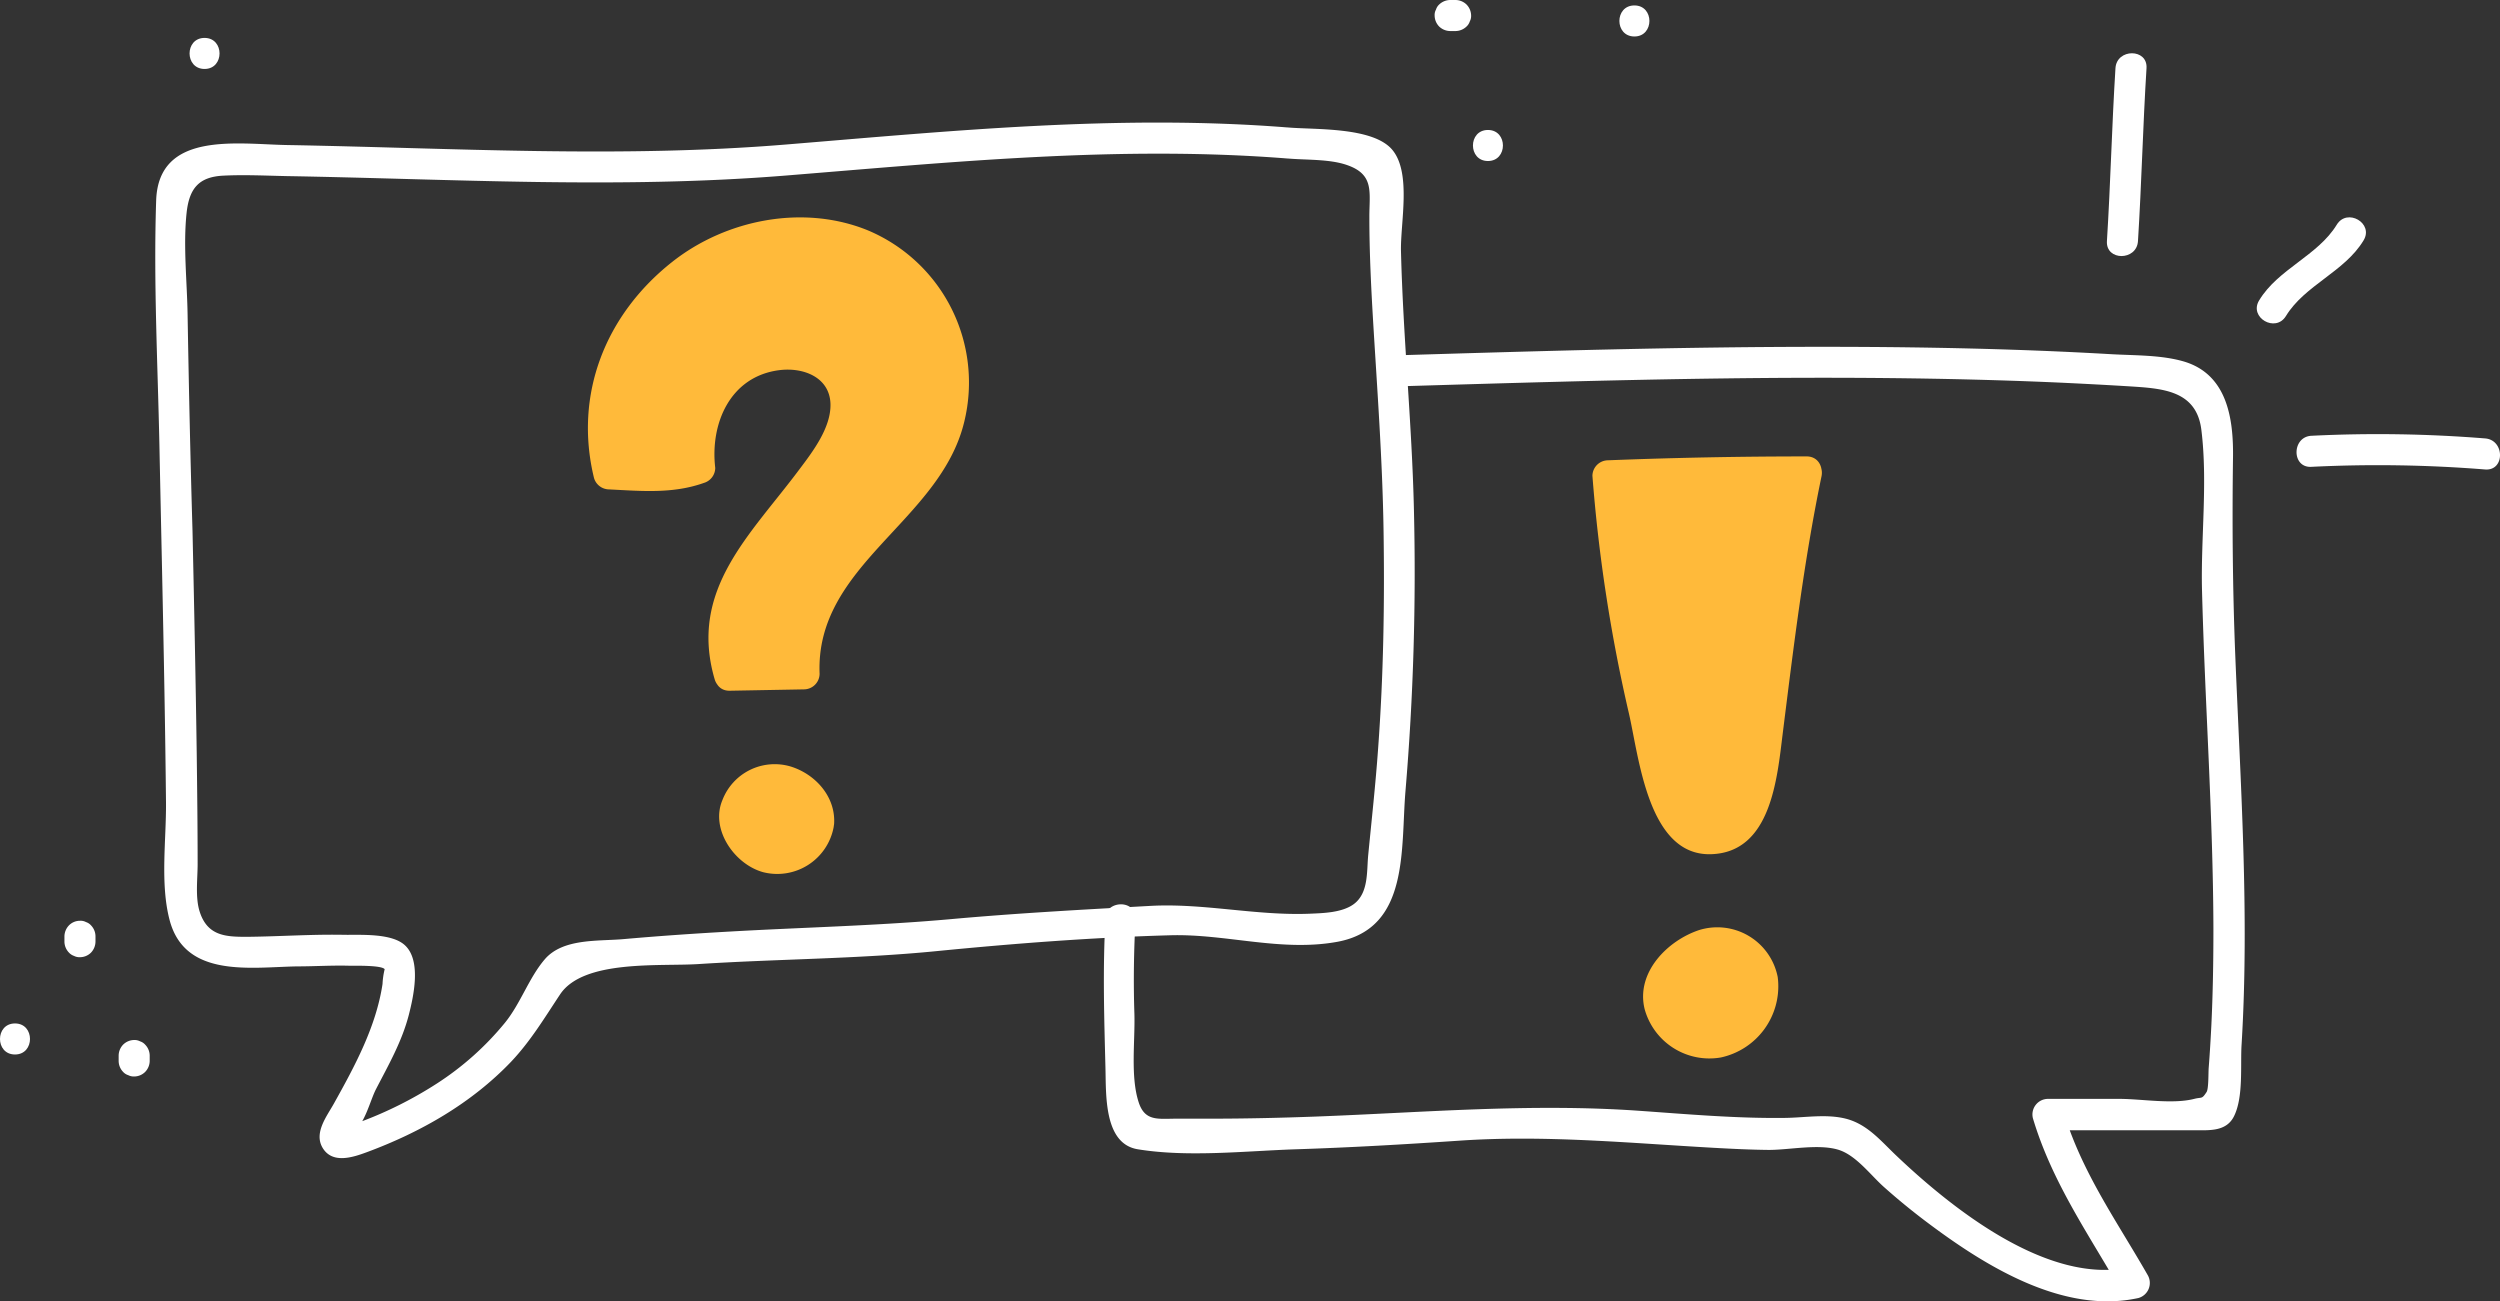 <svg xmlns="http://www.w3.org/2000/svg" viewBox="0 0 386.44 201.18"><rect x="0" y="0" width="386.44" height="201.18" fill="#333333" stroke="none"/><defs><style>.cls-1{fill:#fff;}.cls-2{fill:#ffba3a;}</style></defs><title>reclami_1</title><g id="Livello_2" data-name="Livello 2"><g id="Illus-blu"><path class="cls-1" d="M199,19.7c-25.88-2.05-51.72.52-77.51,2.64s-51.32.54-77.12.08c-7.7-.14-19.87-2.19-20.23,8.56-.42,12.54.24,25.22.5,37.77.26,12.75.56,25.49.78,38.24q.15,8.52.24,17.06c.05,5.78-.92,12.5.55,18.14,2.37,9.09,12.63,7.3,19.76,7.19,2.69,0,5.38-.18,8.07-.1,1,0,5-.08,5.42.54a11.64,11.64,0,0,0-.33,2.28c-1,6.62-4.28,12.68-7.52,18.49-1.08,1.95-3.14,4.52-1.73,6.86,1.52,2.51,4.7,1.44,6.85.64,8.28-3.07,16.15-7.55,22.3-14,3-3.18,5.13-6.74,7.54-10.37,3.61-5.44,15.42-4.31,21.42-4.7,12.26-.79,24.57-.79,36.79-2,12-1.18,24.12-2.12,36.16-2.45,8.6-.24,17.16,2.61,25.84,1,11.14-2.1,9.71-14.39,10.48-23.38a402.18,402.18,0,0,0,1.3-43.36c-.3-13.33-1.67-26.6-2-39.92-.13-4.34,1.65-12.09-1.31-15.71s-12-3.13-16.2-3.5c-3.08-.27-3.06,4.53,0,4.8,2.85.25,6.44.07,9.13,1,4.31,1.47,3.48,4.21,3.49,8.07,0,5.42.27,10.84.59,16.25.64,10.65,1.43,21.27,1.6,31.93.18,11.33,0,22.67-.84,34-.39,5.5-1,11-1.53,16.45-.24,2.49.08,5.82-2.21,7.54-1.81,1.35-4.75,1.41-6.89,1.5-8.27.32-16.34-1.66-24.58-1.21-10.37.57-20.73,1.13-31.08,2.07-11.25,1-22.52,1.25-33.8,1.89-5.54.31-11.07.69-16.6,1.18-3.91.34-9.36-.15-12.15,3.15-2.44,2.87-3.71,6.8-6.14,9.79a45.32,45.32,0,0,1-10.56,9.41,61.07,61.07,0,0,1-11.65,5.85,9.25,9.25,0,0,0-1.5.58l-.9.29,1.29.61c1.68-1.17,2.5-4.74,3.4-6.49,1.94-3.75,4-7.34,5.07-11.47.73-2.84,1.94-8.28-.51-10.69-2-2-6.9-1.66-9.48-1.7-5-.1-10,.26-15,.31-3.19,0-6.1-.07-7.32-3.85-.73-2.23-.32-5.17-.33-7.48,0-5.65-.07-11.3-.14-17-.16-11.45-.4-22.9-.65-34.35C29.43,71,29.19,59.91,29,48.79c-.07-5.18-.71-10.8-.15-15.95.42-3.75,1.92-5.51,5.69-5.69,3.22-.16,6.51,0,9.74.07,25.8.45,51.34,2,77.12-.08S173.07,22.45,199,24.5C202,24.74,202,19.94,199,19.7Z"/><path class="cls-2" d="M272.44,151.46c-.46-2.8-3.94-6.19-6.95-5.88-5.55.57-12,6.66-7.76,12.31,4,5.42,11.64,3.93,14.08-2A8.26,8.26,0,0,0,272.44,151.46Z"/><path class="cls-2" d="M274.75,150.83a9.51,9.51,0,0,0-12.09-7.07c-4.94,1.64-9.8,6.58-8.45,12.18A10.38,10.38,0,0,0,266,163.46a11.26,11.26,0,0,0,8.84-12c-.28-3.05-5.08-3.08-4.8,0s-1.26,6.23-4.35,7.15a5.51,5.51,0,0,1-6.58-3.12c-1.2-2.93,1.52-5.57,4-6.74a4.76,4.76,0,0,1,7,3.35C270.84,155.1,275.47,153.83,274.75,150.83Z"/><path class="cls-2" d="M279.21,73c-3.15,14.74-4.68,29.32-6.59,44.29-.4,3.08-.86,6.27-2.55,8.87-2.54,3.92-7.53,5.07-10.56,1.1a14,14,0,0,1-2-4.67,234.36,234.36,0,0,1-9-49Q263.85,72.92,279.21,73Z"/><path class="cls-2" d="M276.9,72.31c-1.78,8.47-3.1,17-4.24,25.58-.6,4.5-1.15,9-1.71,13.51-.53,4.24-.26,11.43-3.93,14.43-6.07,4.94-8-6.35-9-10.4-1.15-4.32-2.17-8.69-3.07-13.07a239.05,239.05,0,0,1-4-28.81l-2.4,2.4q15.36-.61,30.72-.6c3.09,0,3.09-4.79,0-4.8q-15.36,0-30.72.6a2.43,2.43,0,0,0-2.4,2.4,246.24,246.24,0,0,0,5.62,36.64c1.58,6.75,2.94,22.11,12.68,21.85,9.34-.24,10.26-11.8,11.12-18.69,1.67-13.31,3.27-26.62,6-39.76C282.15,70.58,277.53,69.29,276.9,72.31Z"/><path class="cls-1" d="M170.87,142.22c-.42,7.54-.19,15.07,0,22.61.13,4.18-.33,11.95,5,12.82,7.78,1.27,16.65.26,24.49,0,8.42-.27,16.83-.76,25.23-1.33,13.17-.9,26.1.36,39.25,1.1,2.85.16,5.71.3,8.56.33,3.22,0,7.56-.94,10.65-.06,2.83.8,5.11,4,7.26,5.88,2,1.78,4.05,3.46,6.17,5.07,9,6.81,21.26,14.6,33.08,12a2.42,2.42,0,0,0,1.43-3.53c-4.82-8.43-10.23-15.94-13.06-25.4l-2.32,3,22.6,0c2.26,0,4.86.23,6.07-2.08,1.55-3,1-8,1.22-11.24,1.22-20.18-.19-40.39-1-60.56-.39-10.06-.47-20.09-.33-30.15.08-6.09-.94-12.89-7.7-14.83-3.52-1-7.51-.89-11.14-1.1q-7.62-.44-15.27-.69c-9.82-.33-19.64-.45-29.47-.45-21.93,0-43.87.66-65.79,1.32-3.09.09-3.1,4.89,0,4.8,33.84-1,67.75-2.08,101.59-.63q5.81.26,11.59.61c5.15.33,10.55.55,11.3,6.76,1,8.07-.11,16.74.1,24.89.45,17.39,1.71,34.77,1.76,52.18,0,5-.08,10-.32,15-.11,2.18-.24,4.36-.41,6.53-.06.81,0,3.19-.32,3.72-.76,1.18-.7.76-1.91,1.07-3.37.86-8.13,0-11.63,0l-11,0a2.41,2.41,0,0,0-2.31,3c2.95,9.86,8.52,17.76,13.55,26.56l1.43-3.53c-12.71,2.77-27.6-9.18-36.17-17.33-2.38-2.27-4.45-4.82-7.78-5.65-3-.74-6.25-.15-9.3-.11-7.54.1-15.09-.57-22.61-1.1-16.87-1.18-33.28.27-50.14.9-5.18.19-10.36.31-15.54.32-1.93,0-3.86,0-5.79,0-2.87,0-4.91.46-5.88-2.54-1.3-4-.53-9.53-.66-13.71-.16-4.87-.09-9.72.18-14.57.18-3.09-4.62-3.08-4.8,0Z"/><path class="cls-2" d="M126.54,127.24c.54-5.16-7.33-9.26-11-5a6.77,6.77,0,0,0-1.94,3.37,4.78,4.78,0,0,0,.16,1.72c.7,2.79,3.37,5.48,6.67,5.39A6.48,6.48,0,0,0,126.54,127.24Z"/><path class="cls-2" d="M128.94,127.24c.2-4.13-2.91-7.58-6.73-8.76a8.66,8.66,0,0,0-10.54,5.19c-1.91,4.51,1.86,9.91,6.26,11.14a8.87,8.87,0,0,0,10.93-6.94c.51-3-4.11-4.32-4.63-1.27-.41,2.38-2.54,4.33-5.07,3.56-2.75-.85-4-4.06-2-6.21,2.46-2.52,7.1-.08,6.94,3.29C124,130.32,128.79,130.32,128.94,127.24Z"/><path class="cls-2" d="M112.79,104.33a19.44,19.44,0,0,1,1-14.78,38.85,38.85,0,0,1,4.79-6.9l6-7.46c2.8-3.45,6.53-8.89,6.37-13.62-.17-4.55-5.85-7.19-9.84-6.81s-8.26,2.32-10.37,5.57a18.51,18.51,0,0,0-2.57,12c-4.35,1.83-9.45,1.07-14,.89-1.44-5-.85-12.79.11-15.61,1.65-4.87,5.48-10.06,9.17-13.59,11.41-10.91,32.78-11.9,41.48,4.4a23.09,23.09,0,0,1,1.83,16.11c-1.87,7.82-7.45,13.6-13.07,19s-10,12.82-9.37,20.6Z"/><path class="cls-2" d="M115.1,103.69c-3.53-12,5.83-19.68,12.41-28.38,3.8-5,8.82-13.44,3.5-19.15-4.4-4.73-11.56-4.57-16.95-1.76-6.45,3.37-9.12,11-8.3,18l1.76-2.31c-4.39,1.54-8.83,1-13.38.8l2.31,1.76c-2.91-12,2.69-24,13.26-30.32,8-4.74,18.82-5.58,26.66-.08,12.11,8.51,9.86,24.12,1.06,34.05-7.53,8.51-16.05,15.38-15.54,27.86l2.4-2.4-11.5.21c-3.09,0-3.1,4.85,0,4.8l11.5-.21a2.43,2.43,0,0,0,2.4-2.4C126,87.32,145.35,80.6,149.05,65.2a25.52,25.52,0,0,0-14.89-29.59c-9.94-4.06-21.89-1.71-30.21,4.84C93.56,48.63,88.68,61,91.82,73.89a2.45,2.45,0,0,0,2.32,1.76c5,.25,9.85.71,14.66-1a2.45,2.45,0,0,0,1.76-2.32c-.81-6.87,2.3-14.13,9.88-15.11,3.74-.48,7.78,1.09,7.93,5.17.13,3.65-2.71,7.39-4.81,10.17C116,82.7,106.43,91.17,110.47,105,111.34,107.92,116,106.66,115.1,103.69Z"/><path class="cls-1" d="M330.48,37.27c.56-8.9.76-17.83,1.32-26.73.2-3.08-4.61-3.07-4.8,0-.56,8.9-.76,17.83-1.32,26.73-.19,3.09,4.61,3.07,4.8,0Z"/><path class="cls-1" d="M353.35,48.85c2.92-4.78,9.08-6.84,12-11.69,1.62-2.65-2.53-5.06-4.14-2.43-2.92,4.79-9.08,6.85-12,11.7-1.62,2.64,2.53,5.06,4.14,2.42Z"/><path class="cls-1" d="M357.3,72.16a207.27,207.27,0,0,1,26.84.41c3.08.24,3.06-4.56,0-4.8a207.27,207.27,0,0,0-26.84-.41c-3.07.15-3.09,5,0,4.8Z"/><path class="cls-1" d="M23.14,164v-.84a2.45,2.45,0,0,0-.71-1.69,1.72,1.72,0,0,0-.77-.5,1.81,1.81,0,0,0-.92-.21,2.45,2.45,0,0,0-1.7.71,2.48,2.48,0,0,0-.7,1.69V164a2.46,2.46,0,0,0,.7,1.7,1.75,1.75,0,0,0,.77.49,1.87,1.87,0,0,0,.93.21,2.42,2.42,0,0,0,1.69-.7,2.47,2.47,0,0,0,.71-1.7Z"/><path class="cls-1" d="M14.76,145.56v-.83a2.44,2.44,0,0,0-.7-1.7,1.78,1.78,0,0,0-.77-.5,1.74,1.74,0,0,0-.93-.2,2.38,2.38,0,0,0-1.69.7,2.51,2.51,0,0,0-.71,1.7v.83a2.47,2.47,0,0,0,.71,1.7,1.87,1.87,0,0,0,.77.5,1.82,1.82,0,0,0,.92.2,2.42,2.42,0,0,0,1.7-.7,2.5,2.5,0,0,0,.7-1.7Z"/><path class="cls-1" d="M2.32,163c3.09,0,3.09-4.8,0-4.8s-3.1,4.8,0,4.8Z"/><path class="cls-1" d="M224.18,4.8H225a2.48,2.48,0,0,0,1.69-.7,1.81,1.81,0,0,0,.5-.78,1.81,1.81,0,0,0,.21-.92,2.47,2.47,0,0,0-.71-1.7A2.48,2.48,0,0,0,225,0h-.84a2.5,2.5,0,0,0-1.7.7,1.79,1.79,0,0,0-.49.78,1.71,1.71,0,0,0-.21.92,2.46,2.46,0,0,0,.7,1.7,2.5,2.5,0,0,0,1.7.7Z"/><path class="cls-1" d="M230,24.89c3.09,0,3.09-4.8,0-4.8s-3.09,4.8,0,4.8Z"/><path class="cls-1" d="M252.64,5.64c3.09,0,3.1-4.8,0-4.8s-3.09,4.8,0,4.8Z"/><path class="cls-1" d="M31.62,10.66c3.09,0,3.09-4.8,0-4.8s-3.09,4.8,0,4.8Z"/></g></g></svg>